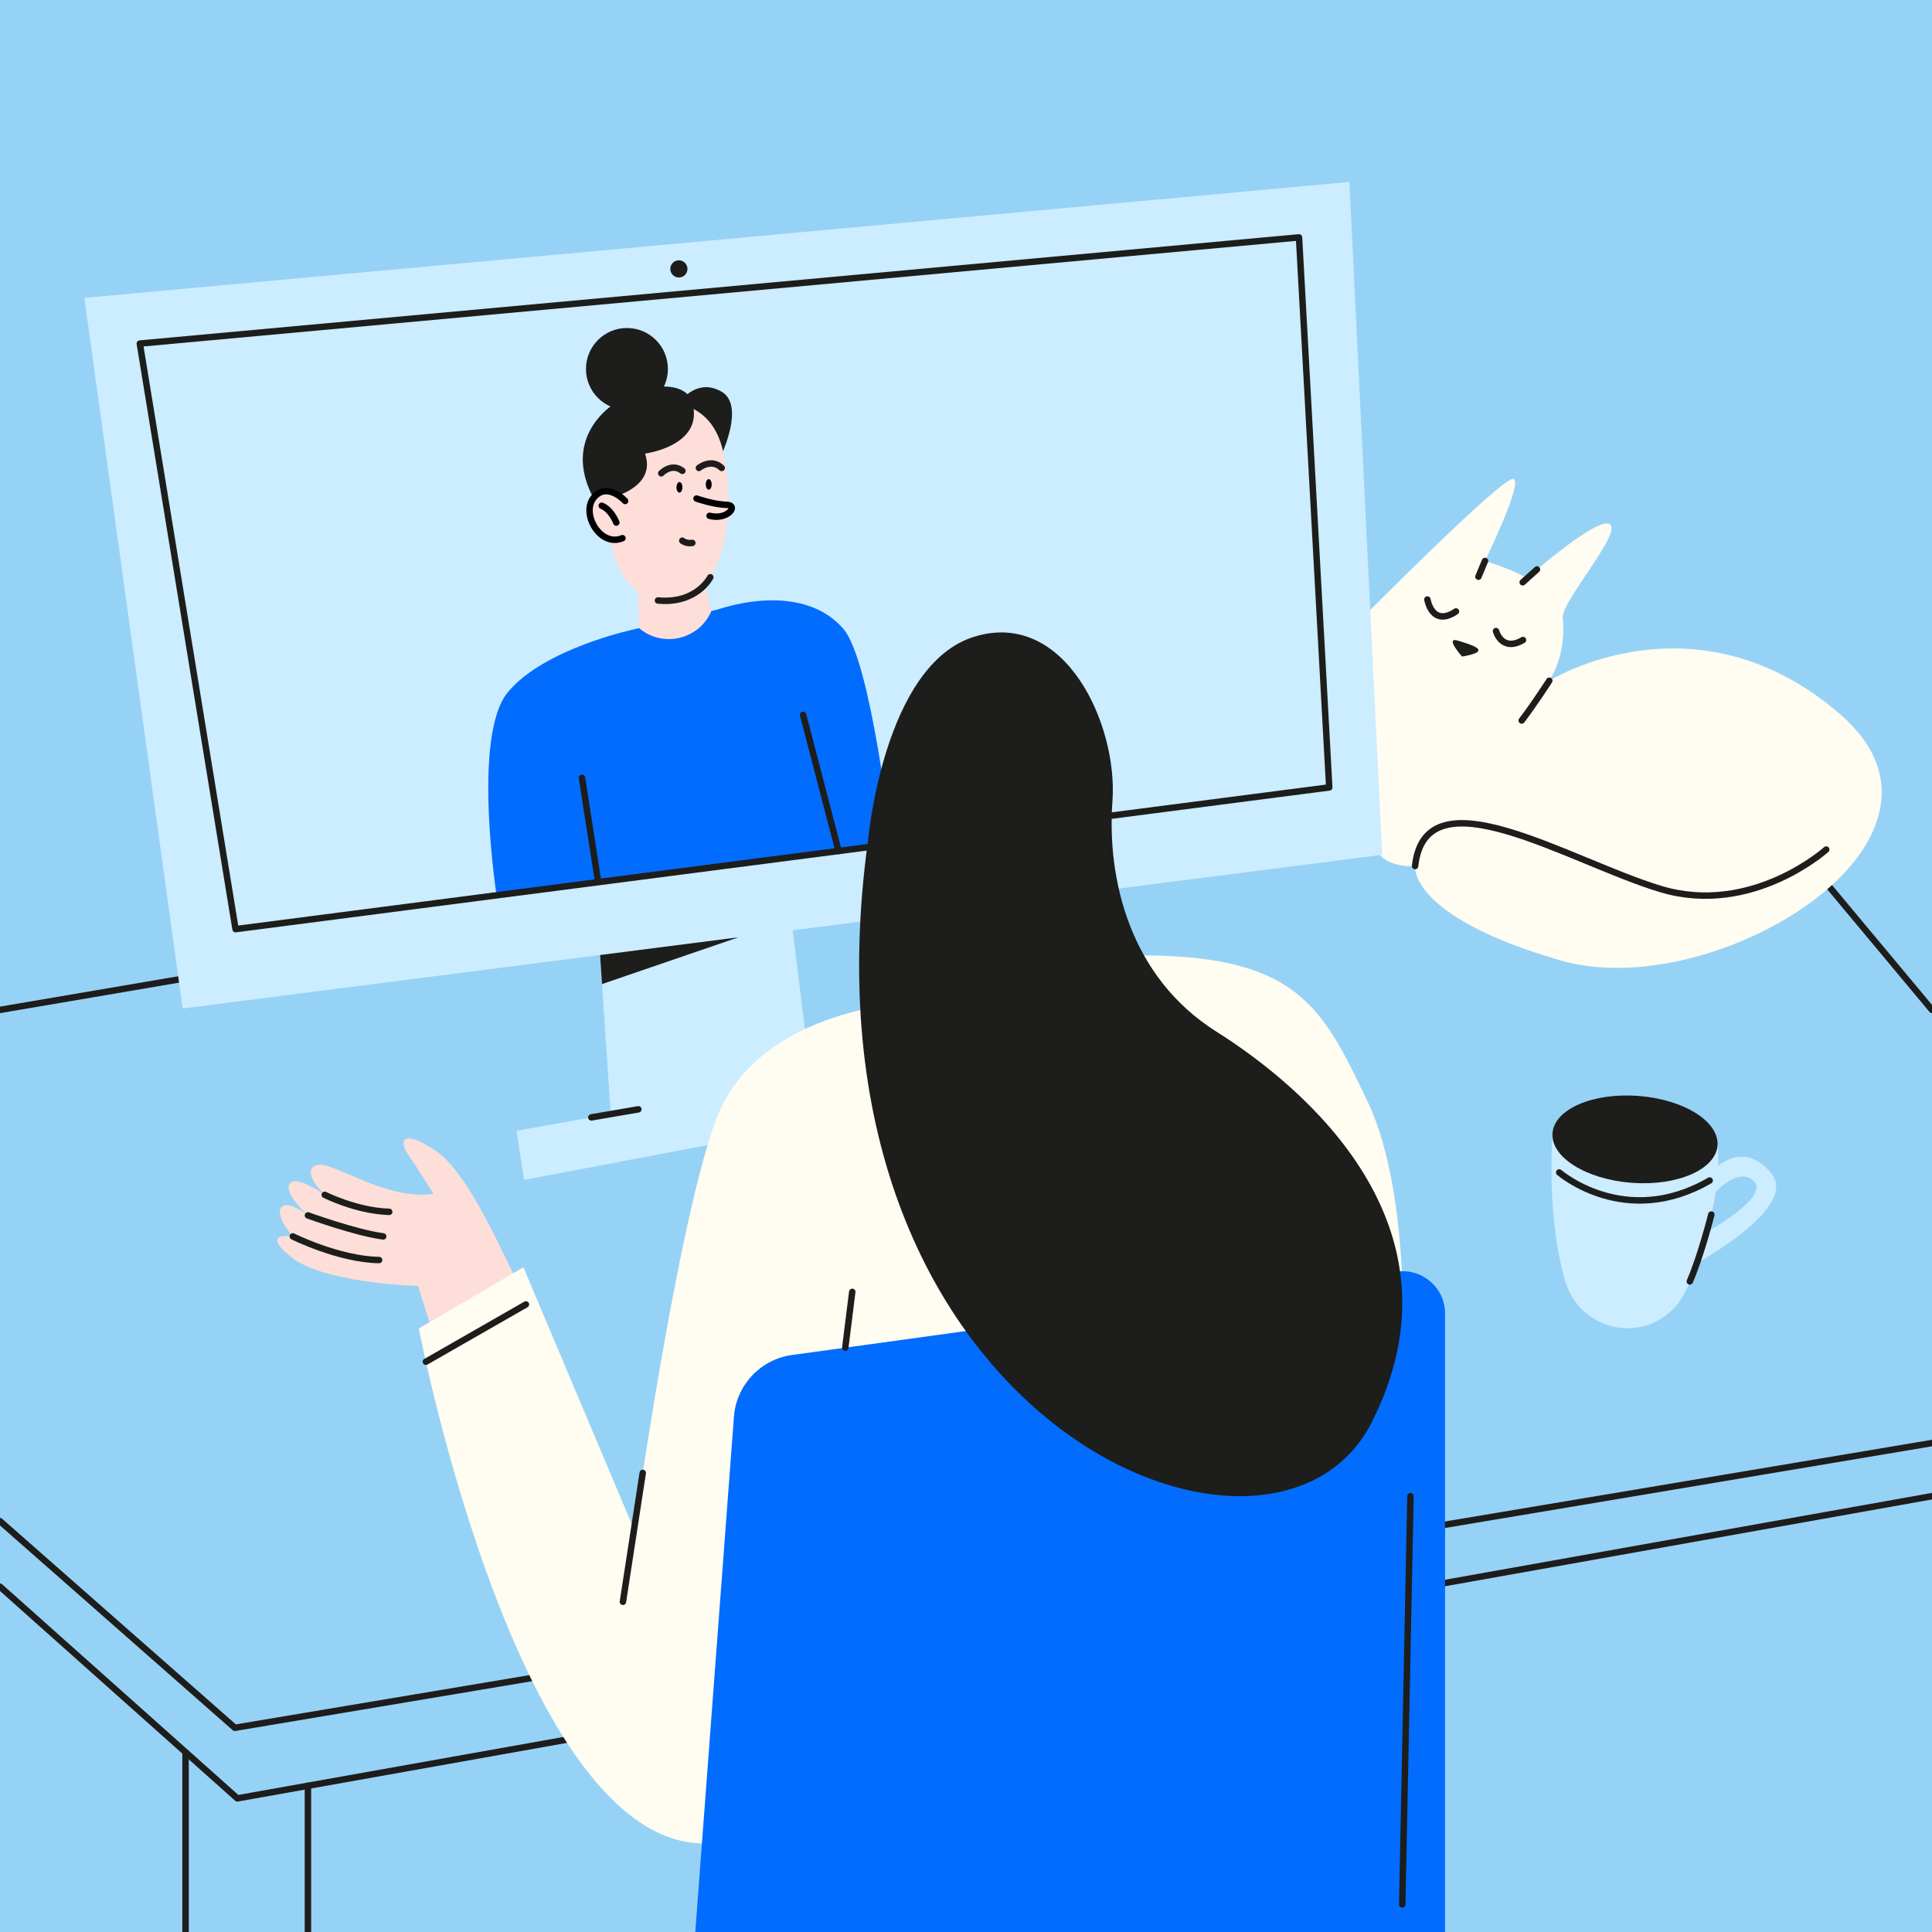 <svg fill="none" viewBox="0 0 1200 1200" height="1200" width="1200" xmlns="http://www.w3.org/2000/svg"><rect x="0" y="0" width="1200" height="1200" fill="#333333" stroke="none"/> <g clip-path="url(#clip0_81_119)"> <path fill="#96D2F5" d="M1200 0H0V1200H1200V0Z"></path> <path stroke-linejoin="round" stroke-linecap="round" stroke-miterlimit="10" stroke-width="4" stroke="#1D1D1B" d="M0 985.52L147.43 1117L1200 929.3"></path> <path stroke-linejoin="round" stroke-linecap="round" stroke-miterlimit="10" stroke-width="4" stroke="#1D1D1B" d="M0 627.27L1050.57 448.14L1200 627.27"></path> <path stroke-linejoin="round" stroke-linecap="round" stroke-miterlimit="10" stroke-width="4" stroke="#1D1D1B" d="M0 944.83L145.87 1073.17L1200 896.3"></path> <path fill="#FFFCF1" d="M847.09 382.88C847.09 382.88 933.4 295.76 939.96 297.4C946.52 299.03 922.35 348.41 922.35 348.41C922.35 348.41 940.97 354.09 948.26 359.19C948.26 359.19 991.76 320.75 999.88 325.57C1008 330.4 969.65 373.88 970.65 383.65C971.65 393.42 970.91 409.03 962.3 422.82C962.3 422.82 1053.3 365.89 1143.17 443.81C1233.04 521.73 1064.67 624.05 969.59 596.63C874.55 569.22 878.96 537.93 878.96 537.93C878.96 537.93 861.69 539.43 855.88 529.05C850.07 518.67 820.99 531.17 826.27 516.73C831.54 502.28 847.09 382.88 847.09 382.88Z"></path> <path stroke-linejoin="round" stroke-linecap="round" stroke-miterlimit="10" stroke-width="4" stroke="#1D1D1B" d="M886.58 372.38C886.58 372.38 889.46 389.77 904.35 379.78"></path> <path fill="#CCECFF" d="M372.02 582.58L379.31 691.89L320.84 702.32L325.53 732.85L507.27 698.41L489.88 557.72L372.02 582.58Z"></path> <path fill="#CCECFF" d="M52.4 185.02L838.14 113.02L858.49 530.93L113.44 626.41L52.4 185.02Z"></path> <path fill="#CCECFF" d="M1100.3 728.95C1082.29 706.59 1063.92 726.96 1063.92 726.96L1047.7 788.1C1047.7 788.09 1118.31 751.32 1100.3 728.95ZM1059.04 765.87L1064.77 741.33C1064.77 741.33 1079.84 723.81 1089.54 733.82C1099.24 743.83 1059.04 765.87 1059.04 765.87Z"></path> <path fill="#026CFF" d="M393.96 390.86C393.96 390.86 337.91 402.66 315.38 430.02C292.85 457.38 308.67 557.73 308.67 557.73L553.76 524.16C553.76 524.16 541.2 411.25 524.04 390.87C506.88 370.49 475.66 368.88 444.87 378.8L393.96 390.86Z"></path> <path fill="#1D1D1B" d="M423.83 247.91C423.83 247.91 433.84 234.89 448.25 243.32C462.66 251.75 448.25 282.11 448.25 282.11L423.83 247.91Z"></path> <path fill="#FDDED9" d="M395.84 349.6L396.94 390.16C411.39 402.37 433.5 397.51 441.5 380.36L441.72 379.9L435.18 347.65L395.84 349.6Z"></path> <path fill="#FDDED9" d="M268.5 826.72L259.61 798.74C259.61 798.74 201.08 797.23 180.7 780.67C160.94 764.63 181.87 767.95 181.87 767.95C181.87 767.95 170.91 755.95 174.57 750.21C178.23 744.47 191.27 754.91 191.27 754.91C191.27 754.91 176.4 741.61 179.79 735.34C183.18 729.08 201.7 742.12 201.7 742.12C201.7 742.12 186.83 728.03 195.96 723.86C205.09 719.69 238.24 745.77 269.26 741.6C269.26 741.6 259.61 725.95 253.61 717.34C247.61 708.73 249.44 700.64 270.57 714.73C291.7 728.82 313.35 781.51 323 799.51L268.5 826.72Z"></path> <path fill="#FFFCF1" d="M555.17 623.96C555.17 623.96 469.08 630.22 444.82 695.18C420.56 760.14 393.96 950.3 393.96 950.3L325.09 787.13L260.13 825.09C260.13 825.09 324.7 1162 446.78 1144.39C568.87 1126.78 555.17 850.91 555.17 850.91H870.95C870.95 850.91 877.6 742.91 849.43 684.21C821.26 625.51 806.34 591.96 702.28 593.47C598.22 594.98 555.17 623.96 555.17 623.96Z"></path> <path fill="#026CFF" d="M431.85 1200L455.87 879.81C457.42 860.2 472.41 844.3 491.9 841.62L867.68 789.84C883.48 787.66 897.56 799.94 897.56 815.88V1200H431.85Z"></path> <path fill="#1D1D1B" d="M605.26 395.43C661.61 378.21 694.42 450.21 690.96 497.56C687.44 545.69 701.53 606.73 755.53 640.78C809.53 674.82 914.01 761.69 851.79 883.78C789.57 1005.87 489.05 881.43 539.24 521.43C539.23 521.43 548.91 412.65 605.26 395.43Z"></path> <path stroke-linejoin="round" stroke-linecap="round" stroke-miterlimit="10" stroke-width="4" stroke="#1D1D1B" d="M181.87 767.96C181.87 767.96 210.44 782.24 235.48 782.63"></path> <path stroke-linejoin="round" stroke-linecap="round" stroke-miterlimit="10" stroke-width="4" stroke="#1D1D1B" d="M191.26 754.91C191.26 754.91 221.19 765.8 238.02 767.95"></path> <path stroke-linejoin="round" stroke-linecap="round" stroke-miterlimit="10" stroke-width="4" stroke="#1D1D1B" d="M201.7 742.13C201.7 742.13 221.4 752.11 241.74 752.7"></path> <path stroke-linejoin="round" stroke-linecap="round" stroke-miterlimit="10" stroke-width="4" stroke="#1D1D1B" d="M399.22 914.84L386.91 994.91"></path> <path fill="#FDDED9" d="M406.02 250.72C406.02 250.72 441 242.94 449.28 280.96C457.7 319.62 450.17 373.89 414.85 373.57C361.62 373.08 370.8 260.67 406.02 250.72Z"></path> <path fill="#1D1D1B" d="M369.81 311.43C369.81 311.43 409.08 306.61 400.66 281.73C400.66 281.73 437.54 276.97 430.01 250.07C422.48 223.16 335.94 253.09 369.81 311.43Z"></path> <path fill="#FDDED9" d="M388.27 311.16C388.27 311.16 377.2 299.03 368.88 308.98C360.56 318.93 372.87 340.12 386.62 334.27"></path> <path stroke-linejoin="round" stroke-linecap="round" stroke-miterlimit="10" stroke-width="4" stroke="black" d="M388.27 311.16C388.27 311.16 377.2 299.03 368.88 308.98C360.56 318.93 372.87 340.12 386.62 334.27"></path> <path fill="#FDDED9" d="M382.81 324.58C382.81 324.58 379.88 316.65 373.76 314.13Z"></path> <path stroke-linejoin="round" stroke-linecap="round" stroke-miterlimit="10" stroke-width="4" stroke="black" d="M382.81 324.58C382.81 324.58 379.88 316.65 373.76 314.13"></path> <path fill="black" d="M422.01 305.96C423.021 305.96 423.84 304.496 423.84 302.69C423.84 300.884 423.021 299.42 422.01 299.42C421 299.42 420.18 300.884 420.18 302.69C420.18 304.496 421 305.96 422.01 305.96Z"></path> <path fill="black" d="M440.2 304.14C441.211 304.14 442.03 302.676 442.03 300.87C442.03 299.064 441.211 297.6 440.2 297.6C439.189 297.6 438.37 299.064 438.37 300.87C438.37 302.676 439.189 304.14 440.2 304.14Z"></path> <path fill="#FDDED9" d="M432.63 309.66C432.63 309.66 443.12 313.37 451.13 313.53C459.14 313.69 451.9 323.3 440.73 320.38"></path> <path stroke-linejoin="round" stroke-linecap="round" stroke-miterlimit="10" stroke-width="4" stroke="black" d="M432.63 309.66C432.63 309.66 443.12 313.37 451.13 313.53C459.14 313.69 451.9 323.3 440.73 320.38"></path> <path stroke-linejoin="round" stroke-linecap="round" stroke-miterlimit="10" stroke-width="4" stroke="#1D1D1B" d="M410.7 293.99C410.7 293.99 417.08 287.23 423.84 292.46"></path> <path stroke-linejoin="round" stroke-linecap="round" stroke-miterlimit="10" stroke-width="4" stroke="#1D1D1B" d="M434.1 290.65C434.1 290.65 441.76 284.4 448.26 290.65"></path> <path stroke-linejoin="round" stroke-linecap="round" stroke-miterlimit="10" stroke-width="4" stroke="#1D1D1B" d="M423.77 335.82C423.77 335.82 426.19 337.86 430.02 337.22"></path> <path stroke-linejoin="round" stroke-linecap="round" stroke-miterlimit="10" stroke-width="4" stroke="#1D1D1B" d="M441.19 358.53C441.19 358.53 432.76 375.27 408.67 372.97"></path> <path fill="#1D1D1B" d="M389.4 254.61C403.45 254.61 414.84 243.22 414.84 229.17C414.84 215.12 403.45 203.73 389.4 203.73C375.35 203.73 363.96 215.12 363.96 229.17C363.96 243.22 375.35 254.61 389.4 254.61Z"></path> <path stroke-linejoin="round" stroke-linecap="round" stroke-miterlimit="10" stroke-width="4" stroke="#1D1D1B" d="M361.48 483.13L371.27 546.17"></path> <path stroke-linejoin="round" stroke-linecap="round" stroke-miterlimit="10" stroke-width="4" stroke="#1D1D1B" d="M264.53 845.8L326.65 810.22"></path> <path stroke-linejoin="round" stroke-linecap="round" stroke-miterlimit="10" stroke-width="4" stroke="#1D1D1B" d="M529.35 802.39L525.01 837.06"></path> <path stroke-linejoin="round" stroke-linecap="round" stroke-miterlimit="10" stroke-width="4" stroke="#1D1D1B" d="M86.84 213.4L806.84 147.45L825.62 489.07L146.31 577.11L86.84 213.4Z"></path> <path fill="#1D1D1B" d="M421.66 172.35C424.604 172.35 426.99 169.964 426.99 167.02C426.99 164.076 424.604 161.69 421.66 161.69C418.716 161.69 416.33 164.076 416.33 167.02C416.33 169.964 418.716 172.35 421.66 172.35Z"></path> <path fill="#1D1D1B" d="M372.73 593.18L458.67 582.17L373.93 611.21L372.73 593.18Z"></path> <path stroke-linejoin="round" stroke-linecap="round" stroke-miterlimit="10" stroke-width="4" stroke="#1D1D1B" d="M367.28 694.04L396.49 689.02"></path> <path fill="#CCECFF" d="M964.31 703.83C964.31 703.83 960.14 755.74 972.38 796.34C977.07 811.89 990.65 823.15 1006.81 824.77C1007.06 824.79 1007.3 824.82 1007.55 824.84C1024.94 826.4 1041.24 816.15 1047.9 800.01C1057.24 777.38 1070.07 739.95 1066.81 711.46L964.31 703.83Z"></path> <path fill="#1D1D1B" d="M1066.77 711.497C1067.88 696.594 1045.84 682.804 1017.54 680.695C989.234 678.586 965.39 688.958 964.28 703.861C963.17 718.764 985.213 732.554 1013.52 734.663C1041.82 736.772 1065.66 726.4 1066.77 711.497Z"></path> <path stroke-linejoin="round" stroke-linecap="round" stroke-miterlimit="10" stroke-width="4" stroke="#1D1D1B" d="M968.45 728.21C968.45 728.21 1009.29 763.73 1061.91 733.25"></path> <path stroke-linejoin="round" stroke-linecap="round" stroke-miterlimit="10" stroke-width="4" stroke="#1D1D1B" d="M929.18 391.96C929.18 391.96 932.76 405.24 945.97 397.52"></path> <path fill="#1D1D1B" d="M908.13 407.8C908.13 407.8 896.95 395.3 905.53 397.92C914.33 400.62 927.82 404.43 908.13 407.8Z"></path> <path stroke-linejoin="round" stroke-linecap="round" stroke-miterlimit="10" stroke-width="4" stroke="#1D1D1B" d="M1134.3 527.68C1134.3 527.68 1088.07 569.23 1031.48 552.19C974.89 535.15 885.4 478.38 878.94 537.92"></path> <path stroke-linejoin="round" stroke-linecap="round" stroke-miterlimit="10" stroke-width="4" stroke="#1D1D1B" d="M962.29 422.81C962.29 422.81 953.11 437.08 945.15 447.52"></path> <path stroke-linejoin="round" stroke-linecap="round" stroke-miterlimit="10" stroke-width="4" stroke="#1D1D1B" d="M922.35 348.41L918.28 358.19"></path> <path stroke-linejoin="round" stroke-linecap="round" stroke-miterlimit="10" stroke-width="4" stroke="#1D1D1B" d="M954.66 353.69L945.77 361.67"></path> <path stroke-linejoin="round" stroke-linecap="round" stroke-miterlimit="10" stroke-width="4" stroke="#1D1D1B" d="M115.25 1088.3V1200"></path> <path stroke-linejoin="round" stroke-linecap="round" stroke-miterlimit="10" stroke-width="4" stroke="#1D1D1B" d="M191.26 1109.18V1200"></path> <path stroke-linejoin="round" stroke-linecap="round" stroke-miterlimit="10" stroke-width="4" stroke="#1D1D1B" d="M876.07 929.3L870.96 1182.83"></path> <path stroke-linejoin="round" stroke-linecap="round" stroke-miterlimit="10" stroke-width="4" stroke="#1D1D1B" d="M1062.94 754.38C1062.94 754.38 1056.48 780.08 1049.57 795.9"></path> <path stroke-linejoin="round" stroke-linecap="round" stroke-miterlimit="10" stroke-width="4" stroke="#1D1D1B" d="M498.83 444.04L520.84 528.57"></path> </g> <defs> <clipPath id="clip0_81_119"> <rect fill="white" height="1200" width="1200"></rect> </clipPath> </defs> </svg> 